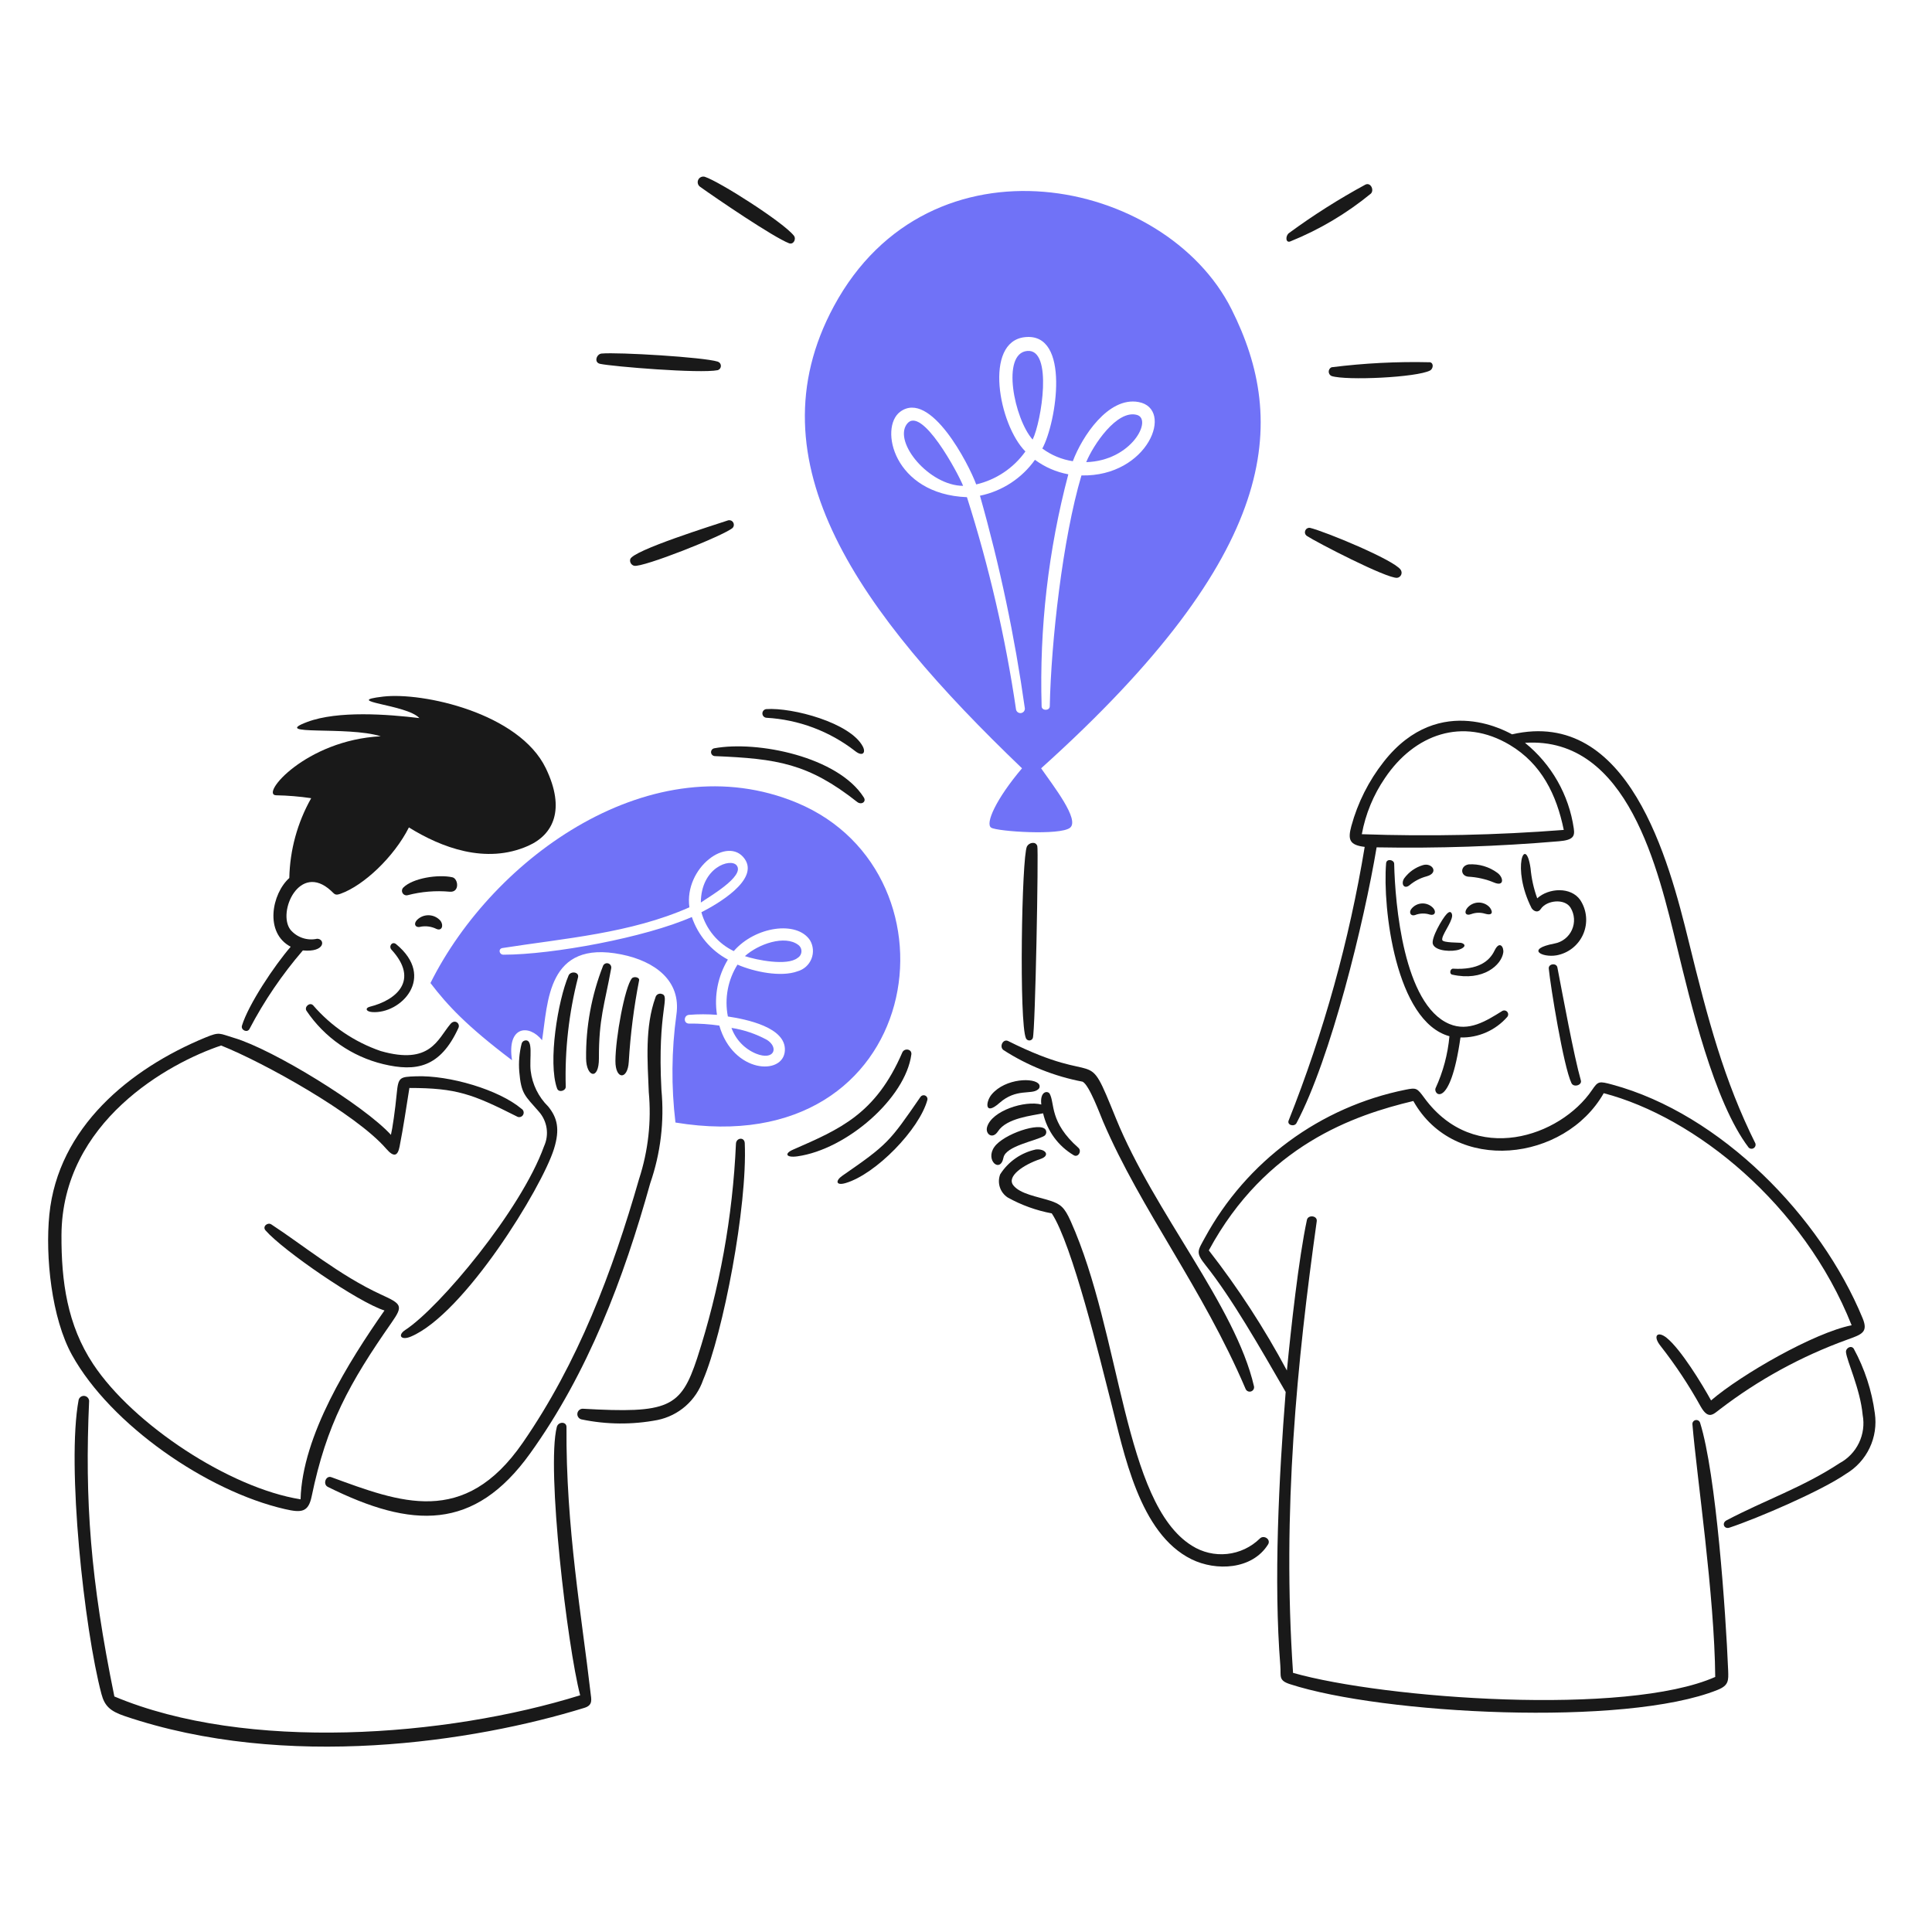 <svg width="154" height="154" viewBox="0 0 154 154" fill="none" xmlns="http://www.w3.org/2000/svg">
<path d="M72.278 33.811C71.215 35.279 74.072 38.717 76.769 38.727C76.412 37.796 73.437 32.216 72.278 33.811Z" fill="#7072F7"/>
<path d="M81.881 27.974C79.784 28.168 80.848 33.396 82.311 35.04C83.017 33.604 83.95 27.784 81.881 27.974Z" fill="#7072F7"/>
<path d="M90.62 33.071C89.026 32.636 87.13 35.492 86.582 36.838C90.216 36.727 91.893 33.421 90.62 33.071Z" fill="#7072F7"/>
<path d="M98.165 24.65C92.91 14.173 74.11 10.244 66.467 24.41C59.761 36.839 68.529 48.84 81.465 61.242C79.38 63.7 78.507 65.674 79.012 65.977C79.516 66.279 84.523 66.615 85.297 65.977C86.072 65.338 83.988 62.681 82.988 61.242C102.097 44.063 102.667 33.624 98.165 24.65ZM83.678 56.3C83.67 56.672 83.036 56.672 83.028 56.3C82.844 50.065 83.561 43.837 85.156 37.807C84.193 37.629 83.284 37.234 82.496 36.652C81.45 38.126 79.883 39.148 78.113 39.514C79.692 45.079 80.888 50.746 81.693 56.475C81.695 56.563 81.665 56.649 81.609 56.716C81.552 56.783 81.472 56.826 81.385 56.838C81.298 56.85 81.21 56.829 81.137 56.78C81.064 56.731 81.012 56.656 80.991 56.571C80.148 50.827 78.838 45.162 77.075 39.63C71.223 39.401 70.055 34.075 71.755 32.82C74.163 31.044 77.224 37.003 77.814 38.614C79.397 38.244 80.791 37.31 81.735 35.986C79.607 33.858 78.383 27.22 81.704 26.873C85.358 26.489 84.21 33.683 83.084 35.752C83.799 36.282 84.634 36.629 85.515 36.763C86.255 34.789 88.347 31.611 90.745 32.044C93.641 32.567 91.516 38.018 86.202 37.897C84.703 42.946 83.784 51.136 83.678 56.3H83.678Z" fill="#7072F7"/>
<path d="M63.531 63.993C52.067 59.214 39.35 68.249 34.312 78.358C35.675 80.14 37.185 81.768 40.814 84.513C40.383 81.763 42.176 81.614 43.208 82.917C43.681 79.922 43.591 74.874 49.539 76.08C52.198 76.617 54.303 78.167 53.918 80.869C53.523 83.723 53.498 86.616 53.841 89.477C73.778 92.77 77.184 69.686 63.531 63.993ZM63.574 77.422C62.248 77.909 60.11 77.465 58.785 76.89C58.014 78.12 57.74 79.598 58.019 81.024C59.492 81.247 62.666 81.885 62.562 83.743C62.448 85.764 58.428 85.557 57.337 81.749C56.538 81.633 55.73 81.58 54.922 81.59C54.462 81.59 54.486 80.927 54.922 80.893C55.664 80.834 56.409 80.834 57.151 80.893C56.916 79.368 57.223 77.81 58.019 76.488C56.665 75.762 55.638 74.549 55.146 73.094C51.459 74.722 44.053 76.099 40.132 76.099C39.781 76.099 39.694 75.623 40.056 75.567C44.971 74.796 50.259 74.402 54.952 72.322C54.516 69.167 58.026 66.576 59.357 68.46C60.548 70.146 57.112 72.104 55.908 72.716C56.092 73.386 56.417 74.009 56.862 74.543C57.307 75.078 57.862 75.51 58.488 75.812C60.201 73.839 63.52 73.367 64.564 74.945C64.696 75.166 64.775 75.415 64.795 75.673C64.815 75.93 64.776 76.188 64.68 76.428C64.585 76.667 64.435 76.881 64.243 77.054C64.051 77.226 63.822 77.352 63.574 77.422Z" fill="#7072F7"/>
<path d="M60.263 83.986C61.711 84.57 62.098 83.502 61.136 82.89C60.254 82.41 59.297 82.086 58.305 81.933C58.47 82.392 58.73 82.813 59.067 83.166C59.404 83.52 59.812 83.799 60.263 83.986Z" fill="#7072F7"/>
<path d="M58.717 68.978C58.228 68.371 55.876 69.143 55.865 71.942C56.438 71.526 59.413 69.844 58.717 68.978Z" fill="#7072F7"/>
<path d="M63.633 75.32C62.56 74.502 60.441 75.251 59.377 76.213C60.281 76.52 62.75 77.017 63.575 76.357C63.663 76.305 63.738 76.232 63.792 76.144C63.846 76.056 63.877 75.957 63.883 75.854C63.889 75.751 63.869 75.649 63.825 75.555C63.781 75.462 63.715 75.381 63.633 75.32Z" fill="#7072F7"/>
<path d="M79.549 90.179C80.239 89.117 82.263 88.929 83.146 88.743C83.305 89.436 83.603 90.09 84.023 90.665C84.443 91.239 84.975 91.722 85.588 92.084C85.945 92.289 86.248 91.748 85.96 91.493C83.633 89.441 84.094 87.96 83.673 87.189C83.524 86.918 82.875 86.959 83.002 88.041C81.694 87.7 79.064 88.53 78.683 89.828C78.517 90.392 79.115 90.85 79.549 90.179Z" fill="#191919"/>
<path d="M79.672 87.913C81.007 86.731 82.21 87.279 82.726 86.849C82.759 86.828 82.788 86.802 82.811 86.77C82.834 86.738 82.851 86.703 82.86 86.665C82.869 86.626 82.871 86.587 82.865 86.548C82.859 86.51 82.845 86.473 82.825 86.439C82.48 85.877 80.148 85.934 79.049 87.232C78.564 87.805 78.448 88.996 79.672 87.913Z" fill="#191919"/>
<path d="M86.294 86.221C86.831 86.492 87.68 88.822 87.933 89.413C90.96 96.47 95.853 102.659 99.292 110.723C99.328 110.801 99.391 110.864 99.47 110.898C99.549 110.933 99.637 110.938 99.719 110.911C99.801 110.885 99.871 110.83 99.915 110.756C99.959 110.682 99.974 110.594 99.957 110.51C98.48 104.089 92.014 96.677 88.955 89.154C86.454 83.004 88.023 86.816 80.363 82.983C79.944 82.774 79.625 83.449 79.996 83.707C81.914 84.942 84.053 85.795 86.294 86.221Z" fill="#191919"/>
<path d="M79.987 92.275C80.166 91.355 82.488 90.961 83.233 90.546C83.273 90.521 83.307 90.487 83.334 90.448C83.361 90.409 83.38 90.365 83.39 90.318C83.4 90.272 83.401 90.224 83.392 90.177C83.384 90.13 83.366 90.086 83.34 90.046C82.925 89.403 79.977 90.398 79.258 91.426C78.509 92.493 79.74 93.551 79.987 92.275Z" fill="#191919"/>
<path d="M149.442 112.647C149.202 110.843 148.632 109.099 147.761 107.502C147.558 107.204 147.111 107.454 147.144 107.784C147.212 108.486 148.284 110.726 148.473 112.785C148.614 113.54 148.511 114.321 148.178 115.014C147.845 115.706 147.3 116.275 146.622 116.637C143.715 118.553 140.687 119.572 137.625 121.185C137.211 121.404 137.434 121.908 137.849 121.771C140.092 121.03 145.2 118.831 147.149 117.478C147.967 116.991 148.622 116.271 149.03 115.411C149.438 114.551 149.581 113.589 149.442 112.647Z" fill="#191919"/>
<path d="M100.427 122.633C99.721 123.326 98.8 123.761 97.816 123.865C96.832 123.969 95.841 123.737 95.006 123.207C89.549 119.813 89.388 106.37 85.347 97.346C84.852 96.239 84.544 95.982 83.719 95.712C82.722 95.386 81.303 95.18 80.766 94.473C80.229 93.765 81.57 92.841 82.926 92.387C83.769 92.106 83.32 91.544 82.564 91.626C81.984 91.752 81.433 91.991 80.945 92.331C80.458 92.671 80.043 93.104 79.724 93.606C79.599 93.936 79.59 94.299 79.699 94.634C79.808 94.97 80.029 95.258 80.325 95.452C81.419 96.061 82.605 96.489 83.836 96.718C85.459 99.165 87.687 108.352 88.528 111.652C89.601 115.848 90.81 122.234 94.971 124.287C96.924 125.25 99.809 125.13 101.074 123.112C101.33 122.706 100.743 122.321 100.427 122.633Z" fill="#191919"/>
<path d="M113.429 68.957C112.823 69.135 112.294 69.51 111.923 70.02C111.647 70.462 111.923 70.919 112.365 70.552C112.756 70.226 113.214 69.988 113.706 69.856C114.73 69.582 114.156 68.744 113.429 68.957Z" fill="#191919"/>
<path d="M117.277 72.861C117.627 72.733 118.01 72.722 118.368 72.83C119.172 73.06 118.904 72.471 118.686 72.266C118.568 72.154 118.429 72.069 118.276 72.014C118.123 71.958 117.961 71.935 117.799 71.945C117.637 71.955 117.479 71.998 117.334 72.072C117.19 72.145 117.062 72.247 116.958 72.372C116.679 72.711 116.818 73.036 117.277 72.861Z" fill="#191919"/>
<path d="M115.329 72.841C114.971 73.201 114.043 74.808 114.217 75.261C114.438 75.84 115.77 75.875 116.308 75.692C116.845 75.51 116.84 75.256 116.483 75.16C116.345 75.123 115.01 75.16 114.962 74.926C114.885 74.569 115.697 73.585 115.749 73.022C115.764 72.861 115.668 72.499 115.329 72.841Z" fill="#191919"/>
<path d="M115.818 77.214C115.588 77.214 115.504 77.632 115.754 77.688C118.255 78.245 119.68 76.906 119.824 75.937C119.89 75.491 119.532 74.936 119.127 75.777C118.722 76.618 117.829 77.331 115.818 77.214Z" fill="#191919"/>
<path d="M112.497 72.452C112.28 72.736 112.45 73.048 112.785 72.942C113.167 72.789 113.591 72.775 113.982 72.904C114.365 73.005 114.519 72.69 114.232 72.372C114.119 72.252 113.981 72.158 113.828 72.096C113.676 72.034 113.511 72.006 113.346 72.014C113.182 72.021 113.02 72.064 112.874 72.14C112.727 72.216 112.599 72.322 112.497 72.452Z" fill="#191919"/>
<path d="M119.378 69.59C118.713 69.091 117.892 68.847 117.063 68.9C116.394 69.017 116.383 69.793 117.016 69.879C117.729 69.914 118.432 70.072 119.091 70.347C119.91 70.694 119.864 69.963 119.378 69.59Z" fill="#191919"/>
<path d="M116.414 82.698C117.116 82.715 117.813 82.578 118.457 82.296C119.1 82.013 119.674 81.594 120.137 81.066C120.188 81.009 120.216 80.936 120.217 80.86C120.218 80.784 120.191 80.711 120.142 80.653C120.092 80.595 120.024 80.557 119.949 80.546C119.874 80.535 119.797 80.551 119.733 80.592C118.468 81.38 117.07 82.273 115.525 81.619C111.881 80.077 111.199 72.045 111.13 68.85C111.123 68.52 110.517 68.414 110.487 68.813C110.196 72.357 111.242 81.417 115.535 82.598C115.405 84.028 115.033 85.426 114.434 86.731C114.197 87.233 115.586 88.543 116.414 82.698Z" fill="#191919"/>
<path d="M123.453 77.208C123.584 78.581 124.623 85.003 125.262 86.338C125.437 86.705 126.118 86.498 126.012 86.125C125.453 84.173 124.569 79.336 124.139 77.113C124.065 76.732 123.414 76.814 123.453 77.208Z" fill="#191919"/>
<path d="M125.965 71.745C125.218 70.663 123.435 70.776 122.533 71.606C122.253 70.835 122.074 70.03 122.001 69.212C121.604 66.452 120.445 69.157 122.086 72.394C122.278 72.671 122.613 72.768 122.815 72.457C123.271 71.757 124.718 71.588 125.191 72.356C125.351 72.619 125.444 72.916 125.463 73.223C125.482 73.53 125.426 73.836 125.3 74.117C125.175 74.397 124.983 74.643 124.742 74.833C124.5 75.023 124.216 75.152 123.914 75.208C121.572 75.652 122.918 76.348 124.068 76.15C124.535 76.066 124.975 75.867 125.347 75.572C125.719 75.276 126.012 74.893 126.2 74.457C126.388 74.02 126.465 73.544 126.424 73.071C126.383 72.598 126.225 72.142 125.965 71.745Z" fill="#191919"/>
<path d="M110.296 60.721C109.101 62.239 108.224 63.982 107.716 65.847C107.431 66.906 107.541 67.358 108.78 67.506C107.548 74.973 105.515 82.285 102.718 89.317C102.571 89.685 103.172 89.847 103.346 89.519C106.087 84.35 108.736 73.499 109.73 67.542C114.58 67.632 119.432 67.47 124.265 67.057C125.404 66.963 125.538 66.659 125.447 66.042C125.058 63.355 123.669 60.915 121.557 59.21C129.804 58.678 132.196 69.436 133.669 75.461C134.731 79.803 136.6 87.831 139.393 91.482C139.446 91.531 139.513 91.561 139.584 91.568C139.656 91.575 139.727 91.558 139.788 91.519C139.849 91.481 139.895 91.424 139.92 91.356C139.945 91.289 139.947 91.215 139.925 91.147C137.43 86.135 136.149 81.321 134.604 75.026C133.027 68.595 129.833 56.395 120.528 58.534C120.479 58.545 114.802 54.974 110.296 60.721ZM120.349 59.38C122.87 60.886 124.073 63.339 124.648 66.153C119.293 66.57 113.918 66.684 108.55 66.494C108.845 64.885 109.476 63.357 110.401 62.009C112.744 58.532 116.579 57.13 120.349 59.38Z" fill="#191919"/>
<path d="M135.514 113.407C135.491 113.336 135.443 113.275 135.379 113.236C135.315 113.197 135.238 113.182 135.164 113.194C135.09 113.206 135.023 113.245 134.974 113.303C134.926 113.36 134.9 113.433 134.901 113.509C135.252 117.717 136.664 127.139 136.721 133.669C129.634 136.808 110.38 135.414 103.069 133.345C102.186 120.417 103.396 108.502 104.958 97.343C105.021 96.891 104.268 96.811 104.175 97.236C103.517 100.307 102.899 105.935 102.579 109.244C100.78 105.881 98.698 102.678 96.355 99.668C100.893 91.278 107.953 88.883 112.657 87.761C115.953 93.645 124.734 92.59 127.834 87.138C135.123 89.048 143.758 95.981 147.594 105.637C144.609 106.227 138.794 109.563 136.389 111.628C135.681 110.34 133.981 107.545 132.841 106.632C132.134 106.066 131.699 106.462 132.372 107.297C133.563 108.816 134.63 110.428 135.564 112.117C136.177 113.19 136.561 112.739 137.091 112.335C140.169 109.976 143.591 108.105 147.237 106.786C148.391 106.369 148.937 106.207 148.471 105.078C145.112 96.93 137.158 88.797 128.526 86.457C127.461 86.169 127.387 86.17 126.903 86.883C124.379 90.606 117.536 92.966 113.539 87.522C112.957 86.73 112.91 86.684 112.033 86.862C108.668 87.54 105.493 88.948 102.73 90.985C99.968 93.022 97.685 95.641 96.043 98.655C95.472 99.712 95.277 99.816 96.097 100.848C98.189 103.478 100.353 107.274 102.481 110.955C101.949 117.696 101.513 126.013 102.055 132.769C102.123 133.612 101.88 133.937 102.816 134.242C110.184 136.644 129.538 137.666 136.908 134.702C137.796 134.345 137.782 133.968 137.751 133.143C137.565 128.591 136.793 117.464 135.514 113.407Z" fill="#191919"/>
<path d="M82.326 82.747C82.525 82.219 82.791 67.759 82.683 67.435C82.546 67.025 82.007 67.174 81.858 67.472C81.437 68.316 81.22 81.564 81.781 82.768C81.807 82.82 81.847 82.864 81.897 82.893C81.946 82.923 82.003 82.937 82.061 82.935C82.119 82.933 82.175 82.914 82.222 82.88C82.269 82.847 82.305 82.8 82.326 82.747Z" fill="#191919"/>
<path d="M106.136 29.972C107.311 30.35 112.933 30.09 113.994 29.531C114.224 29.407 114.313 28.963 113.994 28.876C111.368 28.813 108.741 28.947 106.136 29.275C106.069 29.306 106.012 29.355 105.973 29.417C105.933 29.479 105.912 29.55 105.912 29.624C105.912 29.697 105.933 29.769 105.973 29.831C106.012 29.892 106.069 29.942 106.136 29.972Z" fill="#191919"/>
<path d="M102.848 19.244C105.169 18.308 107.334 17.023 109.27 15.435C109.551 15.164 109.27 14.52 108.843 14.712C106.729 15.858 104.696 17.146 102.757 18.569C102.45 18.781 102.462 19.394 102.848 19.244Z" fill="#191919"/>
<path d="M111.642 45.409C111.09 44.619 105.614 42.361 104.417 42.074C104.34 42.064 104.261 42.08 104.194 42.118C104.126 42.157 104.074 42.217 104.043 42.289C104.013 42.361 104.007 42.441 104.027 42.516C104.046 42.592 104.09 42.658 104.151 42.707C104.901 43.207 110.535 46.123 111.365 46.058C111.436 46.049 111.503 46.022 111.56 45.978C111.616 45.935 111.661 45.878 111.689 45.813C111.717 45.747 111.727 45.675 111.719 45.605C111.711 45.534 111.684 45.466 111.642 45.409Z" fill="#191919"/>
<path d="M62.887 19.388C63.249 19.53 63.489 19.053 63.281 18.787C62.447 17.721 57.343 14.467 56.173 14.089C56.072 14.063 55.966 14.073 55.871 14.117C55.777 14.161 55.701 14.236 55.657 14.33C55.612 14.424 55.601 14.53 55.627 14.631C55.652 14.732 55.712 14.82 55.795 14.882C57.158 15.858 61.617 18.889 62.887 19.388Z" fill="#191919"/>
<path d="M58.061 41.47C56.912 41.854 50.422 43.876 50.236 44.577C50.222 44.632 50.219 44.689 50.227 44.745C50.236 44.801 50.255 44.855 50.285 44.904C50.314 44.952 50.353 44.994 50.399 45.028C50.445 45.061 50.497 45.085 50.552 45.098C51.214 45.259 57.687 42.702 58.402 42.077C58.453 42.02 58.485 41.948 58.494 41.872C58.502 41.795 58.486 41.718 58.449 41.652C58.411 41.585 58.354 41.531 58.284 41.499C58.215 41.466 58.137 41.456 58.061 41.47Z" fill="#191919"/>
<path d="M47.833 29.002C48.83 29.217 55.771 29.789 57.212 29.507C57.285 29.484 57.349 29.439 57.394 29.378C57.439 29.317 57.463 29.243 57.463 29.167C57.463 29.091 57.439 29.017 57.394 28.955C57.349 28.894 57.285 28.849 57.212 28.826C56.092 28.469 49.274 28.06 47.95 28.182C47.549 28.218 47.32 28.891 47.833 29.002Z" fill="#191919"/>
<path d="M58.663 91.163C58.405 96.98 57.364 102.735 55.567 108.273C54.264 112.223 53.283 112.677 46.445 112.29C46.34 112.292 46.239 112.332 46.16 112.403C46.082 112.474 46.033 112.571 46.022 112.676C46.011 112.781 46.038 112.886 46.1 112.972C46.161 113.058 46.252 113.118 46.355 113.141C48.35 113.558 50.409 113.574 52.411 113.189C53.242 113.019 54.014 112.635 54.652 112.076C55.289 111.516 55.769 110.799 56.045 109.997C57.633 106.27 59.583 96.199 59.365 91.126C59.343 90.606 58.688 90.683 58.663 91.163Z" fill="#191919"/>
<path d="M47.74 84.364C47.73 81.172 48.189 80.1 48.719 77.182C48.734 77.1 48.719 77.016 48.676 76.945C48.634 76.874 48.567 76.82 48.488 76.795C48.409 76.769 48.324 76.773 48.248 76.806C48.172 76.839 48.11 76.899 48.075 76.974C47.15 79.33 46.689 81.844 46.718 84.375C46.733 85.859 47.745 86.152 47.74 84.364Z" fill="#191919"/>
<path d="M50.119 84.646C50.249 82.461 50.525 80.287 50.944 78.139C50.991 77.894 50.518 77.799 50.363 77.99C49.801 78.688 49.06 82.72 49.055 84.572C49.049 86.072 50.032 86.098 50.119 84.646Z" fill="#191919"/>
<path d="M32.311 106.007C31.662 106.432 31.962 106.873 32.753 106.539C37.02 104.734 43.182 94.686 44.154 91.591C44.655 89.995 44.415 89.08 43.694 88.197C42.922 87.436 42.431 86.437 42.301 85.361C42.183 84.37 42.549 82.781 41.832 82.941C41.77 82.955 41.713 82.987 41.668 83.032C41.623 83.077 41.591 83.133 41.577 83.195C41.395 83.921 41.332 84.672 41.391 85.418C41.544 87.215 41.83 87.316 42.955 88.61C43.283 88.981 43.497 89.439 43.57 89.929C43.643 90.419 43.572 90.92 43.365 91.37C41.536 96.457 35.038 104.226 32.311 106.007Z" fill="#191919"/>
<path d="M44.405 86.763C44.533 87.12 45.106 86.955 45.095 86.62C45.014 83.686 45.344 80.754 46.074 77.911C46.189 77.465 45.482 77.374 45.319 77.762C44.466 79.764 43.661 84.688 44.405 86.763Z" fill="#191919"/>
<path d="M52.246 79.507C51.395 81.853 51.615 84.593 51.714 87.051C51.931 89.385 51.669 91.738 50.943 93.967C48.803 101.412 46.086 108.608 41.668 115.003C36.981 121.782 31.867 119.74 26.414 117.748C25.966 117.585 25.712 118.312 26.131 118.52C32.834 121.849 37.801 122.055 42.252 115.86C46.873 109.43 49.718 101.904 51.829 94.32C52.657 91.93 52.962 89.39 52.722 86.872C52.38 80.433 53.496 79.389 52.706 79.215C52.657 79.204 52.606 79.203 52.556 79.211C52.506 79.22 52.458 79.238 52.416 79.265C52.373 79.292 52.336 79.327 52.307 79.369C52.278 79.41 52.257 79.457 52.246 79.507Z" fill="#191919"/>
<path d="M56.971 60.269C61.959 60.475 64.423 60.849 68.324 63.923C68.654 64.184 69.078 63.918 68.856 63.567C66.809 60.323 60.38 59.016 56.934 59.646C56.859 59.66 56.791 59.701 56.744 59.761C56.697 59.822 56.674 59.897 56.678 59.974C56.683 60.05 56.715 60.122 56.769 60.176C56.823 60.23 56.894 60.263 56.971 60.269Z" fill="#191919"/>
<path d="M61.084 56.523C60.998 56.531 60.918 56.571 60.86 56.635C60.802 56.699 60.77 56.782 60.77 56.868C60.77 56.954 60.802 57.037 60.86 57.101C60.918 57.165 60.998 57.205 61.084 57.213C63.661 57.358 66.133 58.286 68.17 59.873C68.756 60.333 69.036 60.002 68.776 59.506C67.791 57.612 63.164 56.38 61.084 56.523Z" fill="#191919"/>
<path d="M73.368 87.439C70.906 91.005 70.787 91.201 67.154 93.711C66.568 94.116 66.622 94.532 67.404 94.302C69.809 93.596 73.294 90.018 73.926 87.657C73.938 87.588 73.925 87.516 73.891 87.455C73.856 87.394 73.801 87.347 73.736 87.321C73.67 87.296 73.598 87.293 73.531 87.315C73.464 87.336 73.406 87.38 73.368 87.439Z" fill="#191919"/>
<path d="M72.644 84.05C72.703 83.609 72.083 83.519 71.921 83.897C69.796 88.814 66.948 90.003 63.212 91.639C62.504 91.945 62.638 92.3 63.563 92.171C67.497 91.617 72.179 87.535 72.644 84.05Z" fill="#191919"/>
<path d="M33.441 73.165C32.848 73.564 33.074 74.017 33.563 73.862C33.974 73.795 34.396 73.856 34.771 74.037C35.203 74.242 35.384 73.798 35.127 73.415C34.926 73.173 34.643 73.014 34.332 72.968C34.021 72.922 33.703 72.992 33.441 73.165Z" fill="#191919"/>
<path d="M36.063 69.93C34.946 69.679 32.91 69.985 32.147 70.749C32.091 70.806 32.055 70.879 32.044 70.957C32.034 71.036 32.049 71.116 32.089 71.185C32.128 71.254 32.189 71.308 32.262 71.339C32.335 71.37 32.416 71.376 32.493 71.356C33.587 71.07 34.724 70.976 35.85 71.079C36.663 71.148 36.531 70.036 36.063 69.93Z" fill="#191919"/>
<path d="M29.481 80.246C29.102 80.341 29.14 80.63 29.662 80.672C31.955 80.842 34.787 77.899 31.571 75.256C31.264 75.006 30.958 75.425 31.204 75.698C33.455 78.151 31.574 79.726 29.481 80.246Z" fill="#191919"/>
<path d="M24.959 80.134C24.693 79.859 24.24 80.252 24.427 80.565C25.864 82.7 28.049 84.219 30.55 84.822C33.157 85.444 35.087 85.114 36.541 81.938C36.704 81.581 36.253 81.209 35.908 81.619C34.874 82.846 34.305 84.911 30.348 83.779C28.261 83.062 26.401 81.805 24.959 80.134Z" fill="#191919"/>
<path d="M19.884 82.021C21.059 79.778 22.488 77.677 24.141 75.759C25.949 75.929 25.928 74.839 25.279 74.828C24.893 74.914 24.49 74.893 24.115 74.766C23.74 74.64 23.406 74.413 23.151 74.11C22.078 72.705 23.883 68.7 26.385 71.002C26.68 71.273 26.7 71.401 27.157 71.237C29.008 70.571 31.413 68.295 32.594 65.954C35.164 67.55 38.723 68.921 42.099 67.422C44.105 66.533 45.095 64.528 43.509 61.24C41.381 56.829 33.697 55.156 30.538 55.526C27.113 55.928 32.422 56.133 33.428 57.239C30.905 56.932 26.926 56.633 24.495 57.546C21.462 58.679 27.687 57.852 30.347 58.689C24.372 58.996 20.701 63.365 22.01 63.392C22.946 63.409 23.879 63.487 24.805 63.624C23.707 65.568 23.107 67.754 23.061 69.986C21.672 71.231 21.055 74.349 23.172 75.465C21.89 76.939 19.799 80.065 19.288 81.751C19.177 82.114 19.714 82.347 19.884 82.021Z" fill="#191919"/>
<path d="M45.155 113.748C45.155 113.295 44.495 113.306 44.383 113.748C43.54 117.073 45.227 131.241 46.245 135.13C35.563 138.46 19.646 139.652 9.116 135.226C7.206 125.884 6.746 119.622 7.104 111.663C7.097 111.562 7.055 111.468 6.985 111.396C6.915 111.324 6.822 111.279 6.722 111.268C6.623 111.258 6.522 111.284 6.439 111.34C6.356 111.397 6.296 111.481 6.269 111.577C5.295 116.749 6.715 129.876 8.089 135.039C8.341 135.986 8.785 136.396 9.928 136.785C22.799 141.154 37.792 138.85 46.59 136.13C47.287 135.915 47.131 135.448 47.069 134.904C46.4 129.059 45.094 121.713 45.155 113.748Z" fill="#191919"/>
<path d="M22.715 120.292C24.029 120.593 24.578 120.553 24.843 119.275C26.022 113.569 27.825 110.276 31.226 105.406C32.159 104.071 32.011 103.939 30.383 103.192C27.099 101.689 24.085 99.197 21.626 97.597C21.333 97.406 20.891 97.762 21.166 98.076C22.556 99.675 28.567 103.81 30.647 104.459C27.806 108.522 24.092 114.425 23.959 119.511C18.309 118.611 10.622 113.555 7.43 108.737C5.36 105.618 4.884 102.134 4.9 98.453C4.945 89.407 13.466 84.727 17.625 83.338C21.008 84.684 28.366 88.77 30.786 91.568C31.4 92.281 31.706 92.141 31.85 91.398C32.157 89.846 32.382 88.281 32.633 86.722C36.384 86.722 37.66 87.207 41.182 88.984C41.222 89.011 41.266 89.029 41.313 89.039C41.36 89.049 41.408 89.049 41.455 89.039C41.502 89.03 41.547 89.011 41.586 88.984C41.626 88.957 41.66 88.923 41.685 88.883C41.712 88.843 41.729 88.798 41.737 88.751C41.746 88.703 41.745 88.655 41.734 88.609C41.723 88.562 41.703 88.518 41.675 88.479C41.647 88.44 41.612 88.407 41.571 88.383C39.778 86.866 35.822 85.694 33.154 85.792C31.856 85.839 31.748 85.851 31.621 87.191C31.502 88.452 31.276 90.005 31.161 90.458C29.033 88.122 21.777 83.657 18.659 82.732C17.472 82.38 17.53 82.225 16.387 82.695C10.331 85.188 4.624 89.883 3.933 96.821C3.6 100.151 4.107 105.067 5.746 108.019C8.82 113.558 16.481 118.865 22.715 120.292Z" fill="#191919"/>
</svg>
